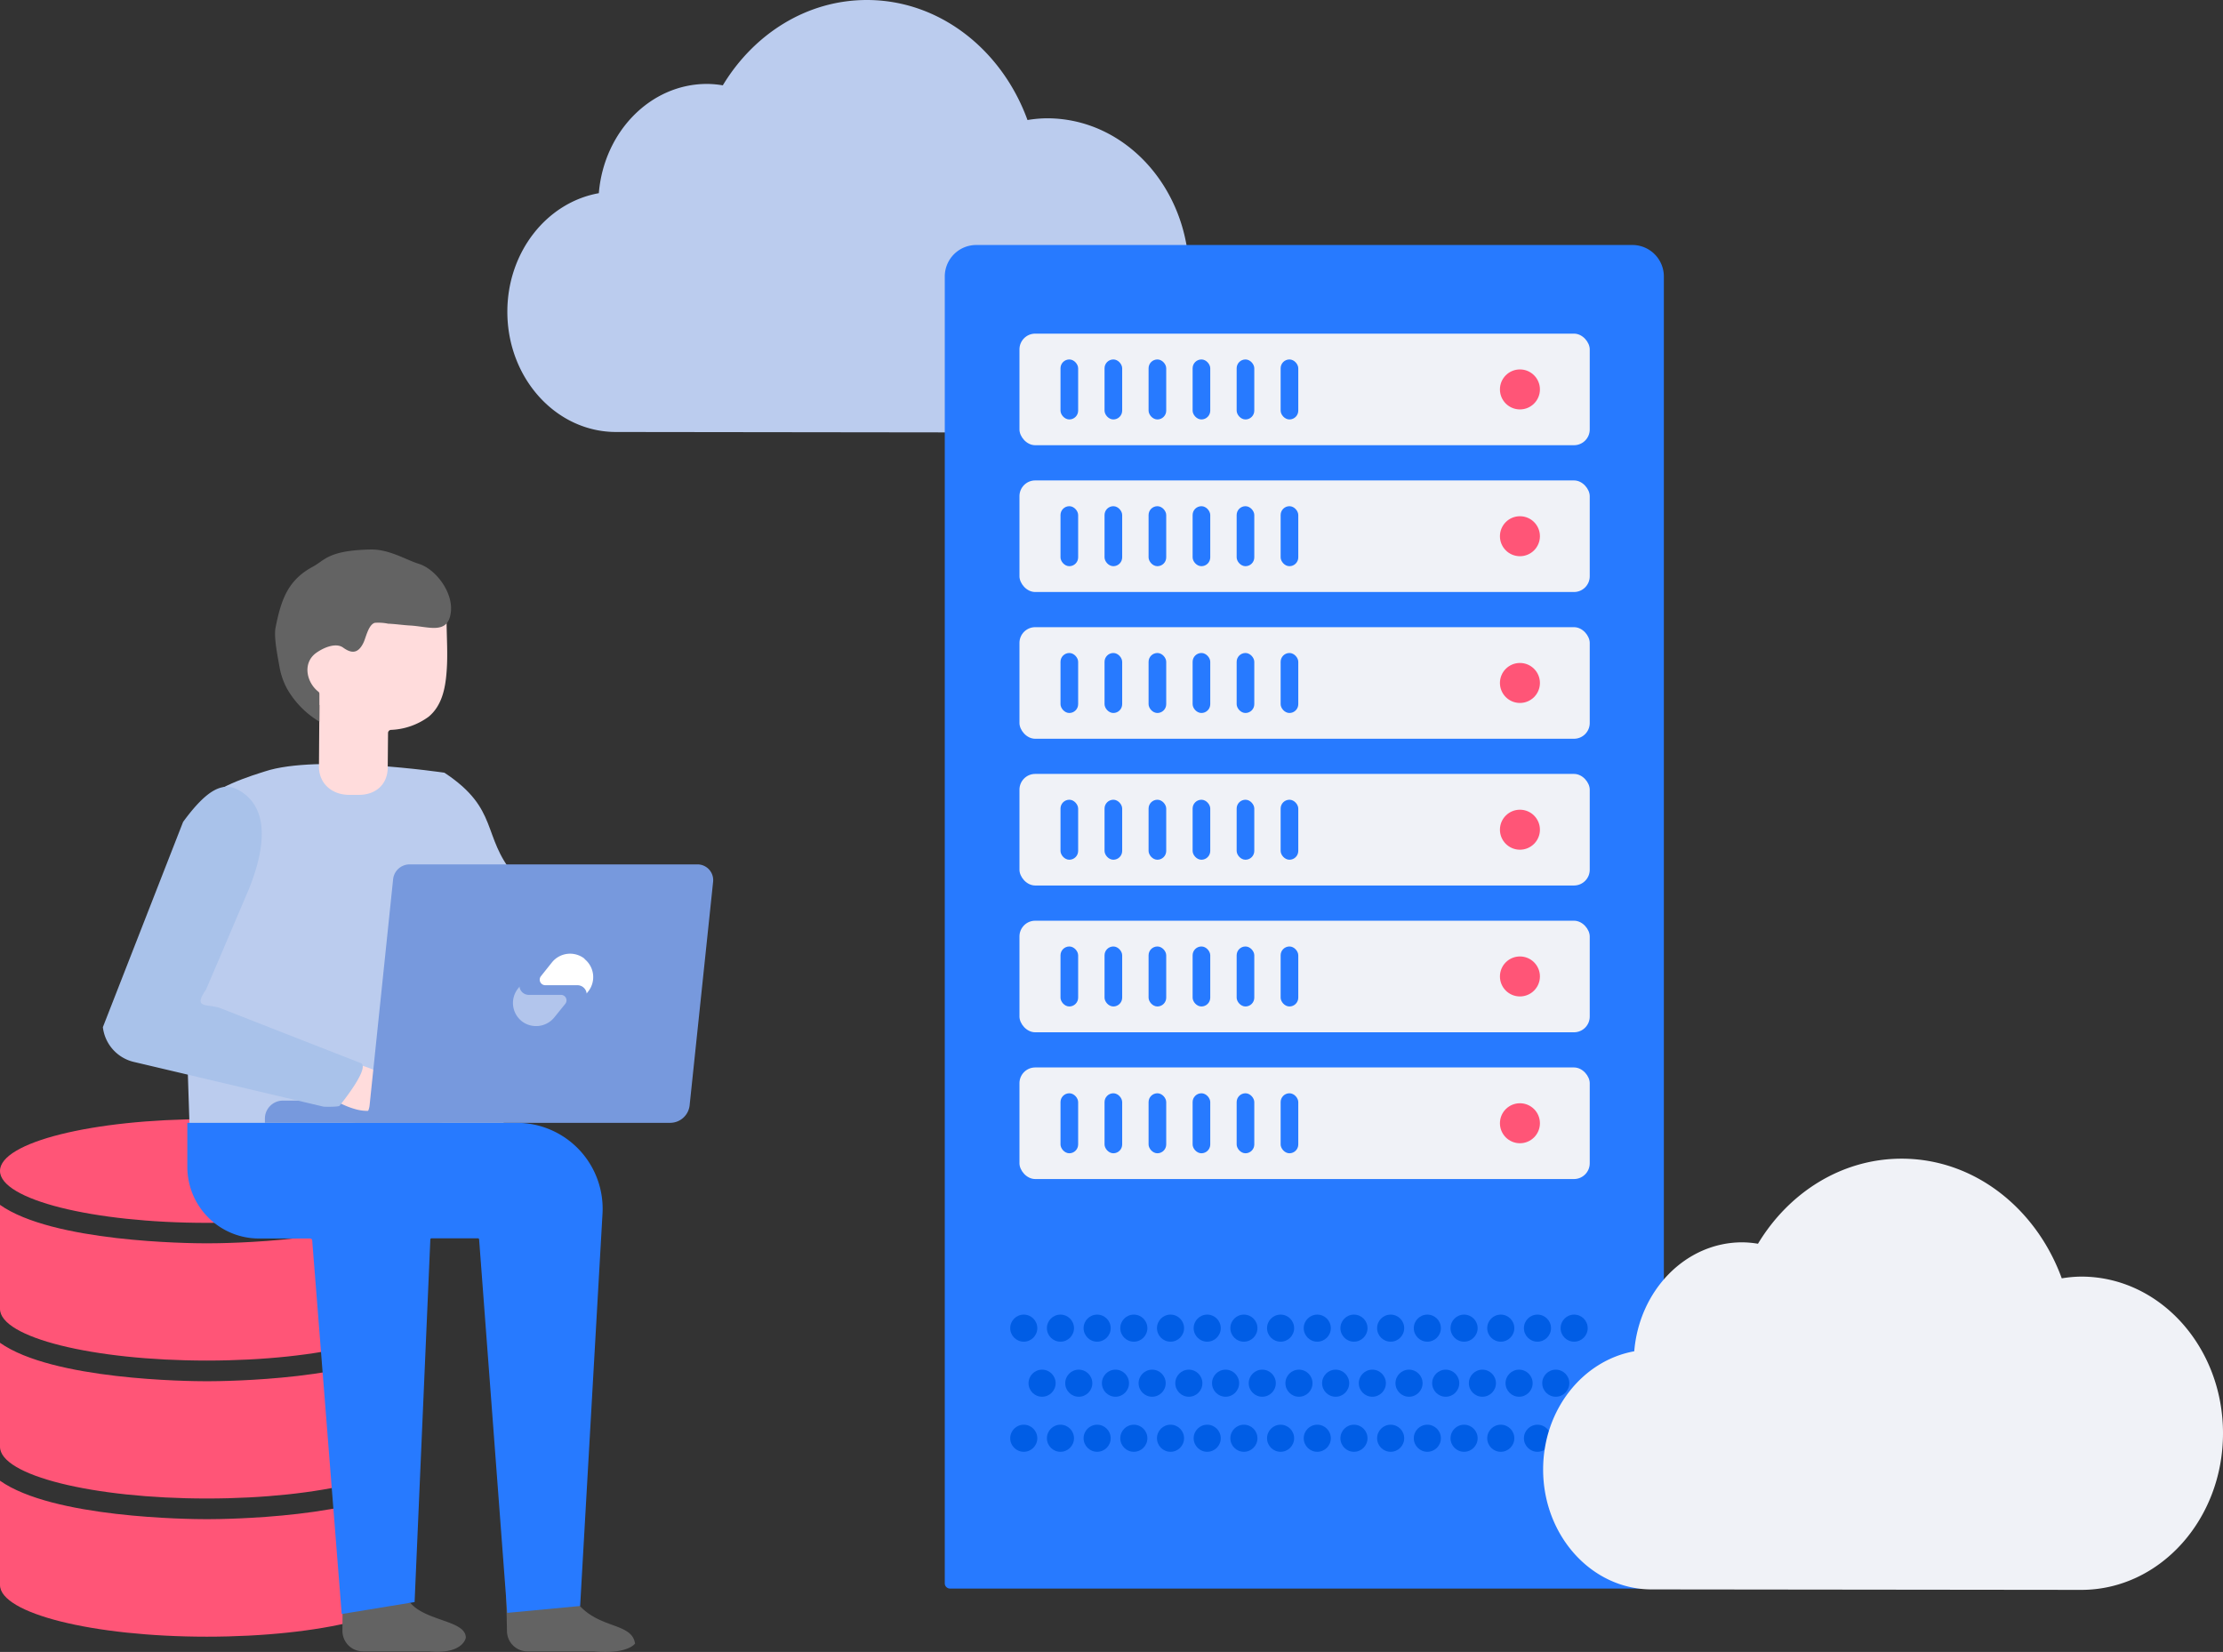 <svg xmlns="http://www.w3.org/2000/svg" viewBox="0 0 423.53 314.76"><rect x="0" y="0" width="423.53" height="314.76" fill="#333333" stroke="none"/><defs><style>.a{fill:#bce}.b{fill:#f57}.c{fill:#636363}.d{fill:#277aff}.e{fill:#79d}.j{fill:#f0f2f7}.k{fill:#005de5}</style></defs><path class="a" d="M96.66 59.4c0 12.66 9.28 22.91 20.72 22.91l82.12.1c14.95 0 27.06-13.4 27.06-29.93s-12.11-29.94-27.06-29.94a23.21 23.21 0 00-3.74.33C190.88 9.46 179 0 165.16 0c-11.45 0-21.53 6.46-27.45 16.26a18.86 18.86 0 00-3-.27c-10.8 0-19.66 9.14-20.62 20.82C104.2 38.57 96.66 48 96.66 59.4"/><path class="b" d="M78.85 282.13V302c0 5.44-17.66 9.85-39.43 9.85S0 307.39 0 302v-19.87c10 7.08 35.85 7.33 39.42 7.33s29.43-.25 39.43-7.33zm0-26.28c-10 7.07-35.86 7.33-39.43 7.33S10 262.92 0 255.85v19.81c0 5.45 17.65 9.86 39.42 9.86s39.43-4.41 39.43-9.86zM39.42 236.9c-3.57 0-29.42-.26-39.42-7.33v19.82c0 5.44 17.66 9.85 39.42 9.85s39.41-4.41 39.43-9.85v-19.82c-10 7.07-35.85 7.33-39.43 7.33zm0-23.66C17.65 213.24 0 217.65 0 223.1s17.65 9.9 39.42 9.9 39.43-4.41 39.43-9.85-17.65-9.91-39.43-9.91z"/><path class="c" d="M81.71 314.65H69.14a3.91 3.91 0 01-3.9-3.9l.05-6.6 12.9 1.27c3 3.52 10.56 3.32 10.56 6.62 0-.04-.42 3.23-7.04 2.61zm31.35 0h-12.57a3.9 3.9 0 01-3.9-3.9l-.14-6.6 13.89 1.69c4 4.51 10.09 3.38 10.65 7.32.01 0-1.41 2.11-7.93 1.49z"/><path class="a" d="M97.2 177.26l.8-10.51c-6.27-7.47-2.82-12.58-13.33-19.52 0 0-24.16-3.59-34.22-.24-1.68.56-10.67 3.1-13.17 7.23-4.32 7.14-2.56 17.68-2.41 22.15l1.24 38.14h59.82z"/><path class="d" d="M110.53 306l-13.89 1.31-5.36-71.17a.21.21 0 00-.22-.19H82.2a.22.22 0 00-.21.2l-3 69.1-13.89 2.28-5.62-71.19a.39.39 0 00-.39-.36h-9.76a13.64 13.64 0 01-13.64-13.63v-8.41h62.76a16.37 16.37 0 0116.34 17.31z"/><path class="e" d="M53.81 209.71h33.3l-.08.79a3.75 3.75 0 01-3.66 3.44h-32.9v-.73a3.43 3.43 0 013.34-3.5z"/><path d="M64.06 209.79a15.74 15.74 0 003.8 1.59c2 .53 4.73.49 5.72-1.68a4.4 4.4 0 00.34-3.35c-.5-1.38-2-2.18-3.28-2.73a25.68 25.68 0 00-5-1.39l-.69-.14c-.34-.07-.84-.22-1.08.14a3.69 3.69 0 00-.35 1.14l-.36 1.47a3 3 0 01-.21.59c-.08.15-.19.27-.28.41a3.54 3.54 0 00-.31.65l-.64 1.65a19.31 19.31 0 002.34 1.65zm-3.8-91.09a17.32 17.32 0 013-1.83q2.73-1.35 5.57-2.48a22.14 22.14 0 016.21-1.71 24 24 0 015.6.43l4.15.64a10.88 10.88 0 01.29 4.11c0 3.41.28 6.82 0 10.22-.24 3.11-.89 6.38-3.41 8.48a13 13 0 01-7.2 2.51.6.6 0 00-.54.6l-.06 6.54c0 3.23-2.26 5.24-5.49 5.24h-1.86c-3.24 0-5.75-2.13-5.75-5.37l.08-11.76a3.65 3.65 0 01-.81-.08 2.11 2.11 0 01-1.04-1.17 19.17 19.17 0 01-2.09-5.1 9.75 9.75 0 013.35-9.27z" fill="#ffdcdc"/><path class="c" d="M52.51 119.52c1.06-5.25 2.31-9 7.16-11.58 2.21-1.2 2.89-3.07 10.9-3.24 3.58-.08 6.84 2 9.2 2.72 3.22 1 6.57 5.38 6.13 9.2-.51 4.43-4.29 2.73-7.84 2.56-1.17-.06-2.91-.31-4.09-.34a9.19 9.19 0 00-2.55-.17c-1.21.32-1.69 2.75-2.14 3.72-1.12 2.4-2.52 2-3.91 1s-3.74 0-5.2 1.06c-2.56 1.93-1.77 5.57.48 7.34a.51.51 0 01.2.4v5.31a17.29 17.29 0 01-6-6 4 4 0 01-.2-.35 13.67 13.67 0 01-1.41-4.15c-.35-2-1.11-5.59-.73-7.48z"/><path class="e" d="M70.43 210.5l.08-.79 4.38-42.11a3.16 3.16 0 013.11-2.9h55a3 3 0 012.86 3.34l-4.46 42.46a3.74 3.74 0 01-3.66 3.44h-61a3.75 3.75 0 003.69-3.44z"/><path d="M47.4 169.45l-8.13 19.07c-2.53 3.69 0 2.72 2.52 3.5l26.8 10.48c2.33.59-3.88 8.16-3.88 8.16 0 .26-2.85.25-3.11.19l-36-8.49a7.72 7.72 0 01-6-6.65l15.28-39.1c4.65-6.36 7.7-7.74 10.7-6 6.05 3.5 4.78 11.52 1.82 18.84z" fill="#a9c2ea"/><path d="M111.38 182.68a4.44 4.44 0 00-6.23.7l-2.09 2.62a1.06 1.06 0 00.82 1.72H110a1.78 1.78 0 011.75 1.41v.18l.28-.35a4.42 4.42 0 00-.66-6.23" fill="#fff"/><path d="M99.37 194.55a4.47 4.47 0 006.24-.7l2.08-2.57a1.05 1.05 0 00-.82-1.72h-6.09a1.78 1.78 0 01-1.78-1.42v-.17l-.28.35a4.42 4.42 0 00.66 6.23" opacity=".43" fill="#fff"/><path class="d" d="M186 46.68h125a6 6 0 016 6v249a1 1 0 01-1 1H181a1 1 0 01-1-1v-249a6 6 0 016-6z"/><rect class="j" x="194.23" y="63.57" width="108.65" height="21.26" rx="3"/><circle class="b" cx="289.58" cy="74.2" r="3.81"/><rect class="d" x="243.99" y="68.49" width="3.36" height="11.43" rx="1.68"/><rect class="d" x="235.61" y="68.49" width="3.36" height="11.43" rx="1.68"/><rect class="d" x="227.22" y="68.49" width="3.36" height="11.43" rx="1.68"/><rect class="d" x="218.83" y="68.49" width="3.36" height="11.43" rx="1.68"/><rect class="d" x="210.44" y="68.49" width="3.36" height="11.43" rx="1.68"/><rect class="d" x="202.05" y="68.49" width="3.36" height="11.43" rx="1.68"/><rect class="j" x="194.23" y="91.54" width="108.65" height="21.26" rx="3"/><circle class="b" cx="289.58" cy="102.17" r="3.81"/><rect class="d" x="243.99" y="96.45" width="3.36" height="11.43" rx="1.68"/><rect class="d" x="235.61" y="96.45" width="3.36" height="11.43" rx="1.68"/><rect class="d" x="227.22" y="96.45" width="3.36" height="11.43" rx="1.68"/><rect class="d" x="218.83" y="96.45" width="3.36" height="11.43" rx="1.68"/><rect class="d" x="210.44" y="96.45" width="3.36" height="11.43" rx="1.68"/><rect class="d" x="202.05" y="96.45" width="3.36" height="11.43" rx="1.68"/><rect class="j" x="194.23" y="119.5" width="108.65" height="21.26" rx="3"/><circle class="b" cx="289.58" cy="130.13" r="3.81"/><rect class="d" x="243.99" y="124.42" width="3.36" height="11.43" rx="1.68"/><rect class="d" x="235.61" y="124.42" width="3.36" height="11.43" rx="1.68"/><rect class="d" x="227.22" y="124.42" width="3.36" height="11.43" rx="1.68"/><rect class="d" x="218.83" y="124.42" width="3.36" height="11.43" rx="1.68"/><rect class="d" x="210.44" y="124.42" width="3.36" height="11.43" rx="1.68"/><rect class="d" x="202.05" y="124.42" width="3.36" height="11.43" rx="1.68"/><rect class="j" x="194.23" y="147.46" width="108.65" height="21.26" rx="3"/><circle class="b" cx="289.58" cy="158.09" r="3.81"/><rect class="d" x="243.99" y="152.38" width="3.36" height="11.43" rx="1.68"/><rect class="d" x="235.61" y="152.38" width="3.36" height="11.43" rx="1.68"/><rect class="d" x="227.22" y="152.38" width="3.36" height="11.43" rx="1.68"/><rect class="d" x="218.83" y="152.38" width="3.36" height="11.43" rx="1.68"/><rect class="d" x="210.44" y="152.38" width="3.36" height="11.43" rx="1.68"/><rect class="d" x="202.05" y="152.38" width="3.36" height="11.43" rx="1.68"/><rect class="j" x="194.23" y="175.43" width="108.65" height="21.26" rx="3"/><circle class="b" cx="289.58" cy="186.05" r="3.81"/><rect class="d" x="243.99" y="180.34" width="3.36" height="11.43" rx="1.68"/><rect class="d" x="235.61" y="180.34" width="3.36" height="11.43" rx="1.68"/><rect class="d" x="227.22" y="180.34" width="3.36" height="11.43" rx="1.68"/><rect class="d" x="218.83" y="180.34" width="3.36" height="11.43" rx="1.68"/><rect class="d" x="210.44" y="180.34" width="3.36" height="11.43" rx="1.68"/><rect class="d" x="202.05" y="180.34" width="3.36" height="11.43" rx="1.68"/><rect class="j" x="194.23" y="203.39" width="108.65" height="21.26" rx="3"/><circle class="b" cx="289.58" cy="214.02" r="3.81"/><rect class="d" x="243.99" y="208.31" width="3.36" height="11.43" rx="1.68"/><rect class="d" x="235.61" y="208.31" width="3.36" height="11.43" rx="1.68"/><rect class="d" x="227.22" y="208.31" width="3.36" height="11.43" rx="1.68"/><rect class="d" x="218.83" y="208.31" width="3.36" height="11.43" rx="1.68"/><rect class="d" x="210.44" y="208.31" width="3.36" height="11.43" rx="1.68"/><rect class="d" x="202.05" y="208.31" width="3.36" height="11.43" rx="1.68"/><circle class="k" cx="195.05" cy="253.06" r="2.58"/><circle class="k" cx="202.04" cy="253.06" r="2.58"/><circle class="k" cx="209.03" cy="253.06" r="2.58"/><circle class="k" cx="216.02" cy="253.06" r="2.58"/><circle class="k" cx="223.01" cy="253.06" r="2.58"/><circle class="k" cx="230" cy="253.06" r="2.58"/><circle class="k" cx="236.99" cy="253.06" r="2.58"/><circle class="k" cx="243.98" cy="253.06" r="2.58"/><circle class="k" cx="250.97" cy="253.06" r="2.58"/><circle class="k" cx="257.96" cy="253.06" r="2.58"/><circle class="k" cx="198.54" cy="263.55" r="2.58"/><circle class="k" cx="205.53" cy="263.55" r="2.58"/><circle class="k" cx="212.52" cy="263.55" r="2.58"/><circle class="k" cx="219.51" cy="263.55" r="2.58"/><circle class="k" cx="226.5" cy="263.55" r="2.58"/><circle class="k" cx="233.5" cy="263.55" r="2.58"/><circle class="k" cx="240.49" cy="263.55" r="2.58"/><circle class="k" cx="247.48" cy="263.55" r="2.58"/><circle class="k" cx="254.47" cy="263.55" r="2.58"/><circle class="k" cx="261.46" cy="263.55" r="2.58"/><circle class="k" cx="264.95" cy="253.06" r="2.58"/><circle class="k" cx="271.94" cy="253.06" r="2.58"/><circle class="k" cx="278.94" cy="253.06" r="2.58"/><circle class="k" cx="285.93" cy="253.06" r="2.58"/><circle class="k" cx="292.92" cy="253.06" r="2.58"/><circle class="k" cx="299.91" cy="253.06" r="2.58"/><circle class="k" cx="268.45" cy="263.55" r="2.58"/><circle class="k" cx="275.44" cy="263.55" r="2.58"/><circle class="k" cx="282.43" cy="263.55" r="2.58"/><circle class="k" cx="289.42" cy="263.55" r="2.58"/><circle class="k" cx="296.41" cy="263.55" r="2.58"/><circle class="k" cx="195.05" cy="274.04" r="2.58"/><circle class="k" cx="202.04" cy="274.04" r="2.58"/><circle class="k" cx="209.03" cy="274.04" r="2.58"/><circle class="k" cx="216.02" cy="274.04" r="2.58"/><circle class="k" cx="223.01" cy="274.04" r="2.58"/><circle class="k" cx="230" cy="274.04" r="2.58"/><circle class="k" cx="236.99" cy="274.04" r="2.58"/><circle class="k" cx="243.98" cy="274.04" r="2.58"/><circle class="k" cx="250.97" cy="274.04" r="2.58"/><circle class="k" cx="257.96" cy="274.04" r="2.58"/><circle class="k" cx="264.95" cy="274.04" r="2.58"/><circle class="k" cx="271.94" cy="274.04" r="2.58"/><circle class="k" cx="278.94" cy="274.04" r="2.58"/><circle class="k" cx="285.93" cy="274.04" r="2.58"/><circle class="k" cx="292.92" cy="274.04" r="2.58"/><circle class="k" cx="299.91" cy="274.04" r="2.58"/><path class="j" d="M294 280c0 12.61 9.25 22.84 20.66 22.84l81.87.09c14.91 0 27-13.36 27-29.84s-12.08-29.85-27-29.85a24.15 24.15 0 00-3.72.33c-4.87-13.36-16.69-22.8-30.51-22.8-11.42 0-21.48 6.44-27.37 16.21a18.84 18.84 0 00-3-.27c-10.77 0-19.61 9.12-20.57 20.76C301.53 259.24 294 268.64 294 280"/></svg>